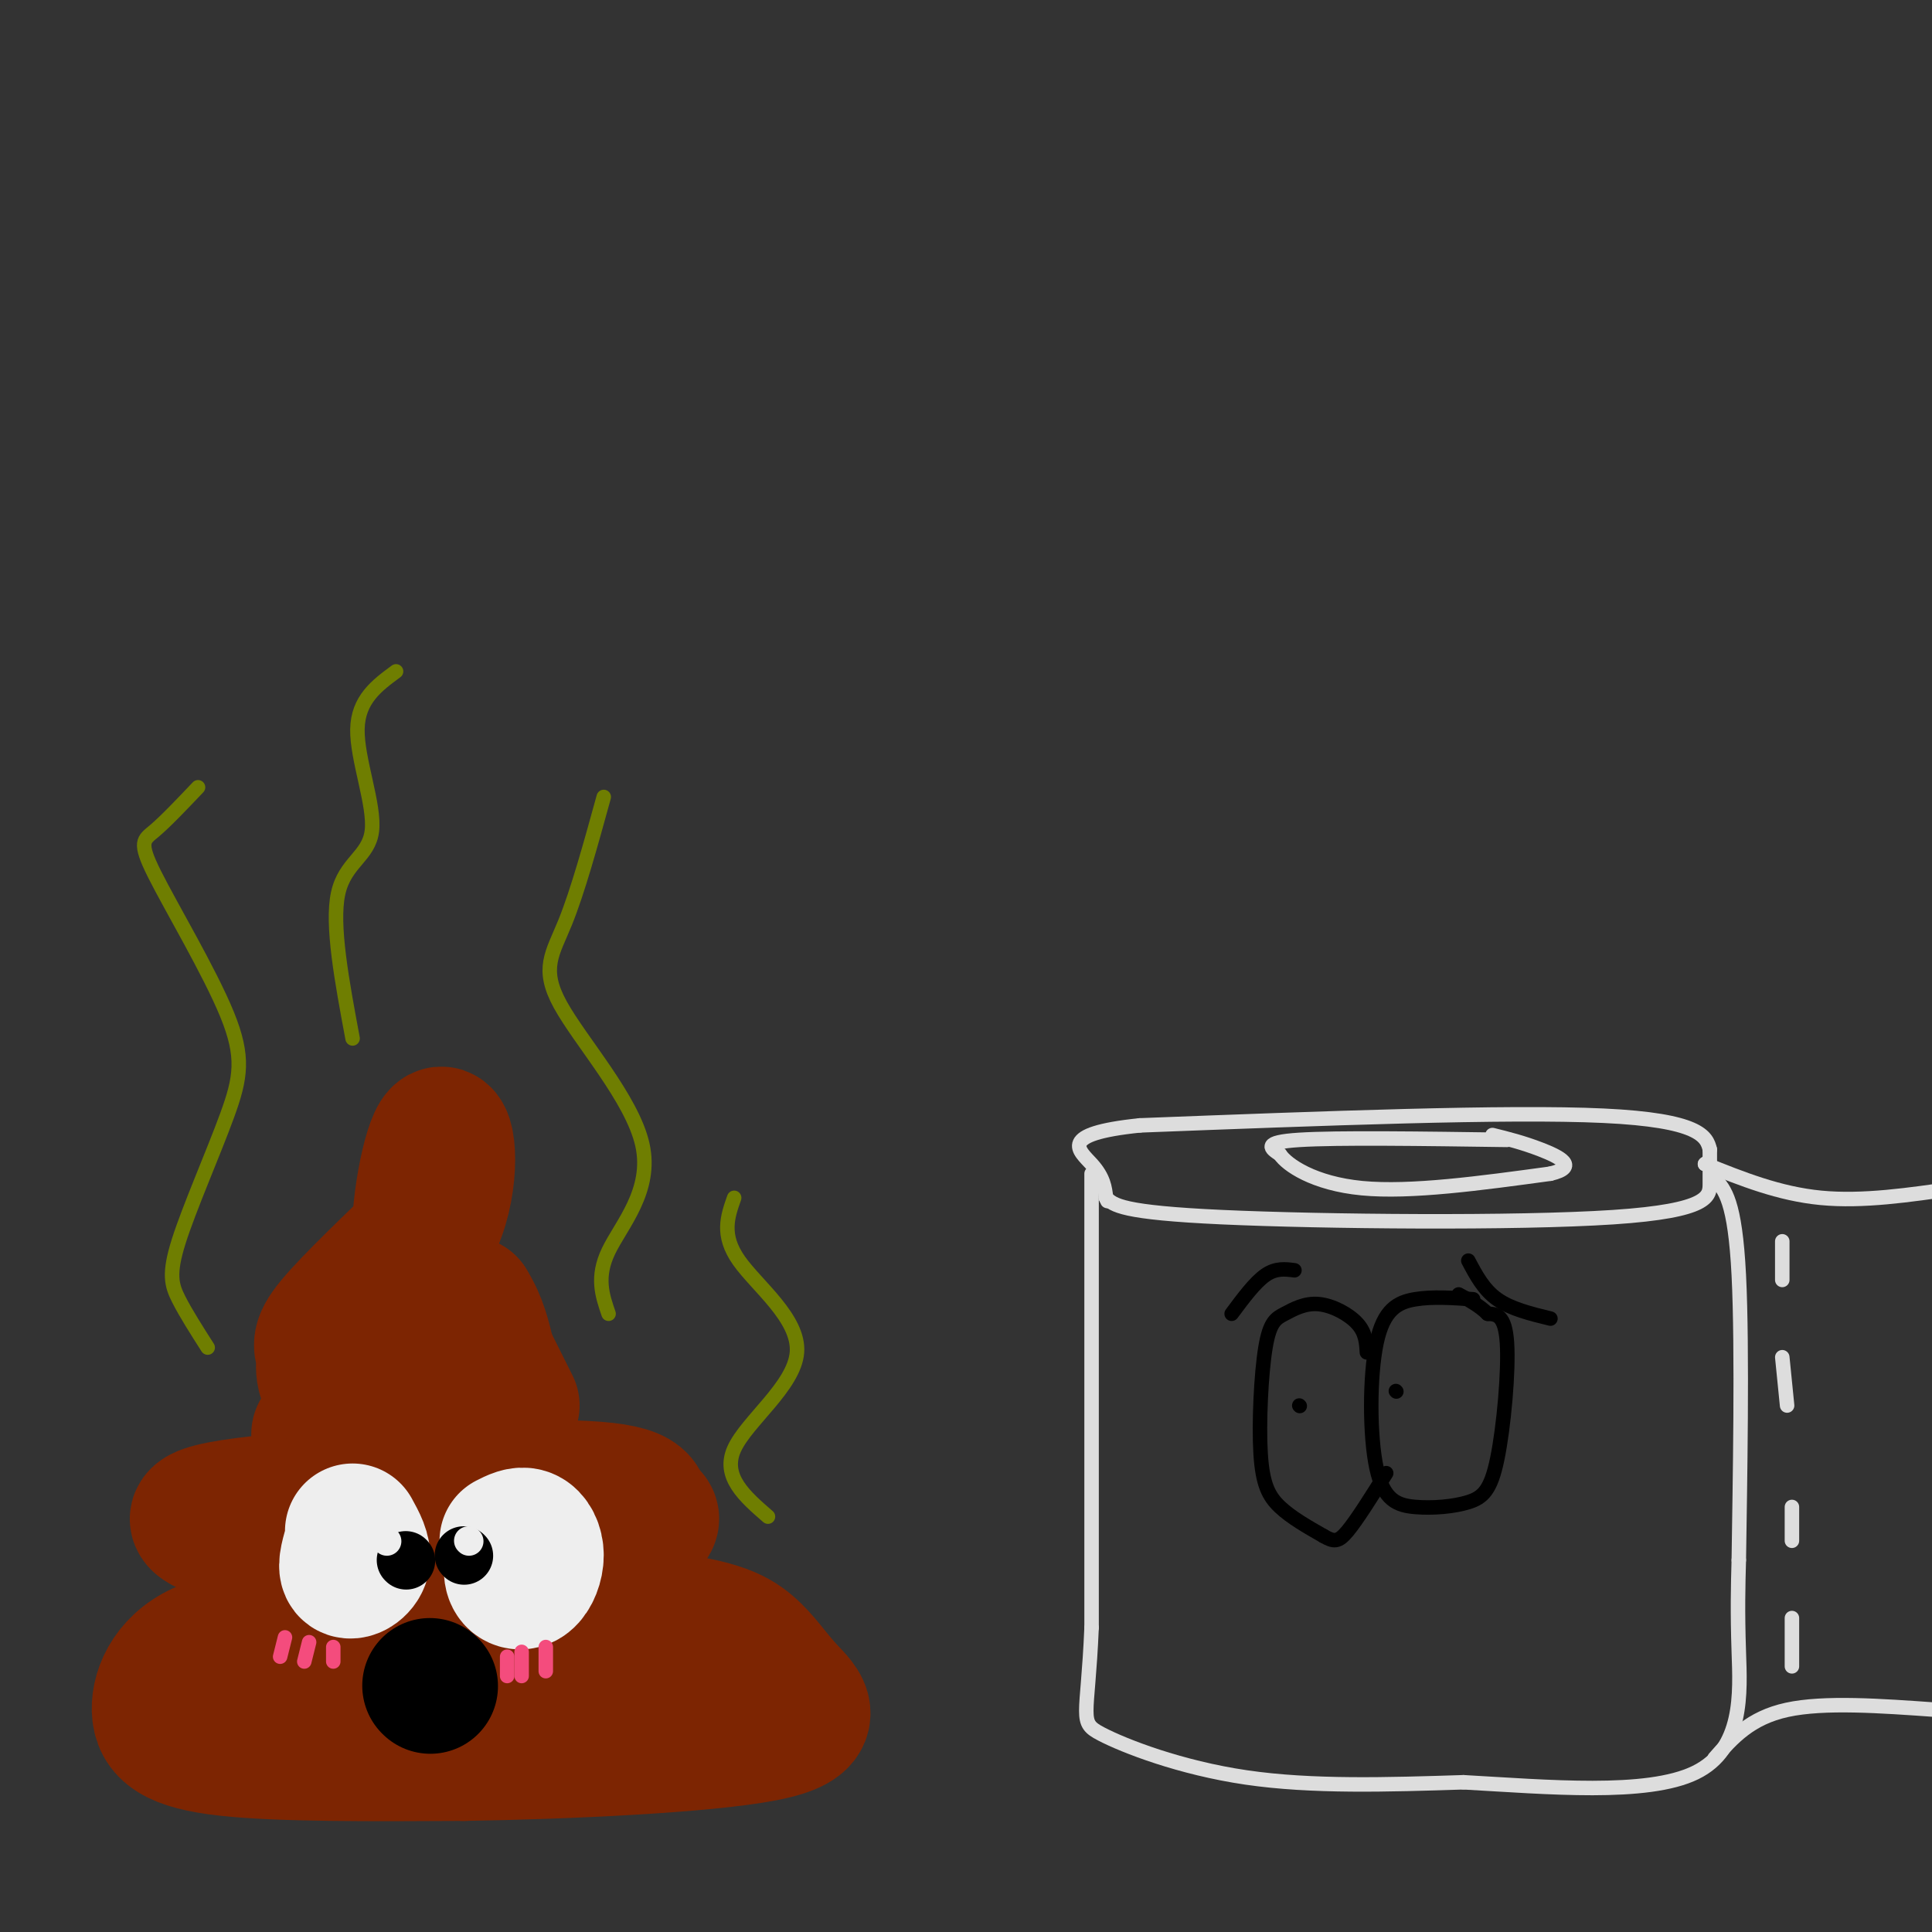 <svg viewBox='0 0 400 400' version='1.1' xmlns='http://www.w3.org/2000/svg' xmlns:xlink='http://www.w3.org/1999/xlink'><rect x="0" y="0" width="400" height="400" fill="#333333" stroke="none"/><g fill='none' stroke='#7D2502' stroke-width='28' stroke-linecap='round' stroke-linejoin='round'><path d='M75,339c-12.268,-0.393 -24.536,-0.786 -32,2c-7.464,2.786 -10.125,8.750 -10,13c0.125,4.250 3.036,6.786 14,8c10.964,1.214 29.982,1.107 49,1'/><path d='M96,363c21.227,-0.328 49.796,-1.649 62,-4c12.204,-2.351 8.044,-5.733 5,-9c-3.044,-3.267 -4.974,-6.418 -8,-9c-3.026,-2.582 -7.150,-4.595 -21,-6c-13.850,-1.405 -37.425,-2.203 -61,-3'/><path d='M73,332c-11.393,-0.452 -9.375,-0.083 -11,2c-1.625,2.083 -6.893,5.881 1,8c7.893,2.119 28.946,2.560 50,3'/><path d='M68,328c-7.207,-1.689 -14.415,-3.378 -17,-5c-2.585,-1.622 -0.549,-3.177 -4,-5c-3.451,-1.823 -12.391,-3.914 1,-6c13.391,-2.086 49.112,-4.167 67,-4c17.888,0.167 17.944,2.584 18,5'/><path d='M133,313c3.048,1.226 1.667,1.792 1,3c-0.667,1.208 -0.619,3.060 -7,3c-6.381,-0.060 -19.190,-2.030 -32,-4'/><path d='M72,299c-3.933,-0.778 -7.867,-1.556 -5,-3c2.867,-1.444 12.533,-3.556 19,-4c6.467,-0.444 9.733,0.778 13,2'/><path d='M99,294c-3.549,-0.096 -18.920,-1.335 -26,-4c-7.080,-2.665 -5.868,-6.756 -6,-9c-0.132,-2.244 -1.609,-2.641 2,-7c3.609,-4.359 12.305,-12.679 21,-21'/><path d='M90,253c3.833,-8.619 2.917,-19.667 1,-18c-1.917,1.667 -4.833,16.048 -4,24c0.833,7.952 5.417,9.476 10,11'/><path d='M97,270c2.333,3.667 3.167,7.333 4,11'/><path d='M101,281c0.000,0.000 5.000,10.000 5,10'/></g>
<g fill='none' stroke='#EEEEEE' stroke-width='28' stroke-linecap='round' stroke-linejoin='round'><path d='M107,319c-0.692,2.727 -1.384,5.455 -1,7c0.384,1.545 1.845,1.909 3,1c1.155,-0.909 2.003,-3.091 2,-5c-0.003,-1.909 -0.858,-3.545 -2,-4c-1.142,-0.455 -2.571,0.273 -4,1'/><path d='M73,319c-0.800,2.622 -1.600,5.244 -1,6c0.600,0.756 2.600,-0.356 3,-2c0.400,-1.644 -0.800,-3.822 -2,-6'/></g>
<g fill='none' stroke='#000000' stroke-width='28' stroke-linecap='round' stroke-linejoin='round'><path d='M89,349c0.000,0.000 0.100,0.100 0.1,0.1'/></g>
<g fill='none' stroke='#000000' stroke-width='12' stroke-linecap='round' stroke-linejoin='round'><path d='M84,323c0.000,0.000 0.100,0.100 0.1,0.1'/><path d='M96,322c0.000,0.000 0.100,0.100 0.1,0.1'/></g>
<g fill='none' stroke='#EEEEEE' stroke-width='6' stroke-linecap='round' stroke-linejoin='round'><path d='M97,319c0.000,0.000 0.100,0.100 0.1,0.1'/><path d='M80,319c0.000,0.000 0.100,0.100 0.1,0.1'/></g>
<g fill='none' stroke='#F44C7D' stroke-width='3' stroke-linecap='round' stroke-linejoin='round'><path d='M105,343c0.000,0.000 0.000,4.000 0,4'/><path d='M108,342c0.000,0.000 0.000,5.000 0,5'/><path d='M113,341c0.000,0.000 0.000,5.000 0,5'/><path d='M69,341c0.000,0.000 0.000,3.000 0,3'/><path d='M64,340c0.000,0.000 -1.000,4.000 -1,4'/><path d='M59,339c0.000,0.000 -1.000,4.000 -1,4'/></g>
<g fill='none' stroke='#6F7E01' stroke-width='3' stroke-linecap='round' stroke-linejoin='round'><path d='M43,279c-2.264,-3.545 -4.528,-7.089 -6,-10c-1.472,-2.911 -2.152,-5.187 0,-12c2.152,-6.813 7.135,-18.163 10,-26c2.865,-7.837 3.613,-12.163 0,-21c-3.613,-8.837 -11.588,-22.187 -15,-29c-3.412,-6.813 -2.261,-7.089 0,-9c2.261,-1.911 5.630,-5.455 9,-9'/><path d='M73,215c-2.196,-11.762 -4.393,-23.524 -3,-30c1.393,-6.476 6.375,-7.667 7,-13c0.625,-5.333 -3.107,-14.810 -3,-21c0.107,-6.190 4.054,-9.095 8,-12'/><path d='M126,272c-1.303,-3.788 -2.606,-7.576 0,-13c2.606,-5.424 9.121,-12.485 7,-22c-2.121,-9.515 -12.879,-21.485 -17,-29c-4.121,-7.515 -1.606,-10.576 1,-17c2.606,-6.424 5.303,-16.212 8,-26'/><path d='M159,314c-4.780,-4.143 -9.560,-8.286 -7,-14c2.560,-5.714 12.458,-13.000 13,-20c0.542,-7.000 -8.274,-13.714 -12,-19c-3.726,-5.286 -2.363,-9.143 -1,-13'/></g>
<g fill='none' stroke='#DDDDDD' stroke-width='3' stroke-linecap='round' stroke-linejoin='round'><path d='M229,248c1.577,1.524 3.155,3.048 24,4c20.845,0.952 60.958,1.333 81,0c20.042,-1.333 20.012,-4.381 20,-7c-0.012,-2.619 -0.006,-4.810 0,-7'/><path d='M354,238c-0.622,-2.733 -2.178,-6.067 -22,-7c-19.822,-0.933 -57.911,0.533 -96,2'/><path d='M236,233c-17.289,1.778 -12.511,5.222 -10,8c2.511,2.778 2.756,4.889 3,7'/><path d='M229,248c0.500,1.167 0.250,0.583 0,0'/><path d='M226,243c0.000,0.000 0.000,94.000 0,94'/><path d='M226,337c-0.798,19.000 -2.792,19.500 2,22c4.792,2.500 16.369,7.000 30,9c13.631,2.000 29.315,1.500 45,1'/><path d='M303,369c17.286,0.964 38.000,2.875 48,-2c10.000,-4.875 9.286,-16.536 9,-25c-0.286,-8.464 -0.143,-13.732 0,-19'/><path d='M360,323c0.222,-15.178 0.778,-43.622 0,-59c-0.778,-15.378 -2.889,-17.689 -5,-20'/><path d='M355,244c-1.167,-3.833 -1.583,-3.417 -2,-3'/><path d='M353,241c7.667,3.083 15.333,6.167 24,7c8.667,0.833 18.333,-0.583 28,-2'/><path d='M355,364c3.667,-4.167 7.333,-8.333 15,-10c7.667,-1.667 19.333,-0.833 31,0'/><path d='M369,257c0.000,0.000 0.000,8.000 0,8'/><path d='M369,281c0.000,0.000 1.000,10.000 1,10'/><path d='M371,312c0.000,0.000 0.000,7.000 0,7'/><path d='M371,335c0.000,0.000 0.000,10.000 0,10'/><path d='M312,236c-17.583,-0.250 -35.167,-0.500 -43,0c-7.833,0.500 -5.917,1.750 -4,3'/><path d='M265,239c1.422,2.156 6.978,6.044 17,7c10.022,0.956 24.511,-1.022 39,-3'/><path d='M321,243c6.067,-1.444 1.733,-3.556 -2,-5c-3.733,-1.444 -6.867,-2.222 -10,-3'/></g>
<g fill='none' stroke='#000000' stroke-width='3' stroke-linecap='round' stroke-linejoin='round'><path d='M305,269c-4.210,-0.296 -8.420,-0.591 -12,0c-3.580,0.591 -6.530,2.070 -8,9c-1.470,6.930 -1.459,19.311 0,26c1.459,6.689 4.366,7.687 8,8c3.634,0.313 7.995,-0.061 11,-1c3.005,-0.939 4.655,-2.445 6,-9c1.345,-6.555 2.384,-18.159 2,-24c-0.384,-5.841 -2.192,-5.921 -4,-6'/><path d='M308,272c-1.667,-1.667 -3.833,-2.833 -6,-4'/><path d='M283,280c-0.123,-2.037 -0.245,-4.074 -2,-6c-1.755,-1.926 -5.142,-3.742 -8,-4c-2.858,-0.258 -5.189,1.041 -7,2c-1.811,0.959 -3.104,1.577 -4,7c-0.896,5.423 -1.395,15.652 -1,22c0.395,6.348 1.684,8.814 4,11c2.316,2.186 5.658,4.093 9,6'/><path d='M274,318c2.156,1.244 3.044,1.356 5,-1c1.956,-2.356 4.978,-7.178 8,-12'/><path d='M269,291c0.000,0.000 0.100,0.100 0.1,0.1'/><path d='M289,288c0.000,0.000 0.100,0.100 0.1,0.1'/><path d='M304,261c1.583,3.000 3.167,6.000 6,8c2.833,2.000 6.917,3.000 11,4'/><path d='M255,272c2.417,-3.250 4.833,-6.500 7,-8c2.167,-1.500 4.083,-1.250 6,-1'/></g>
</svg>